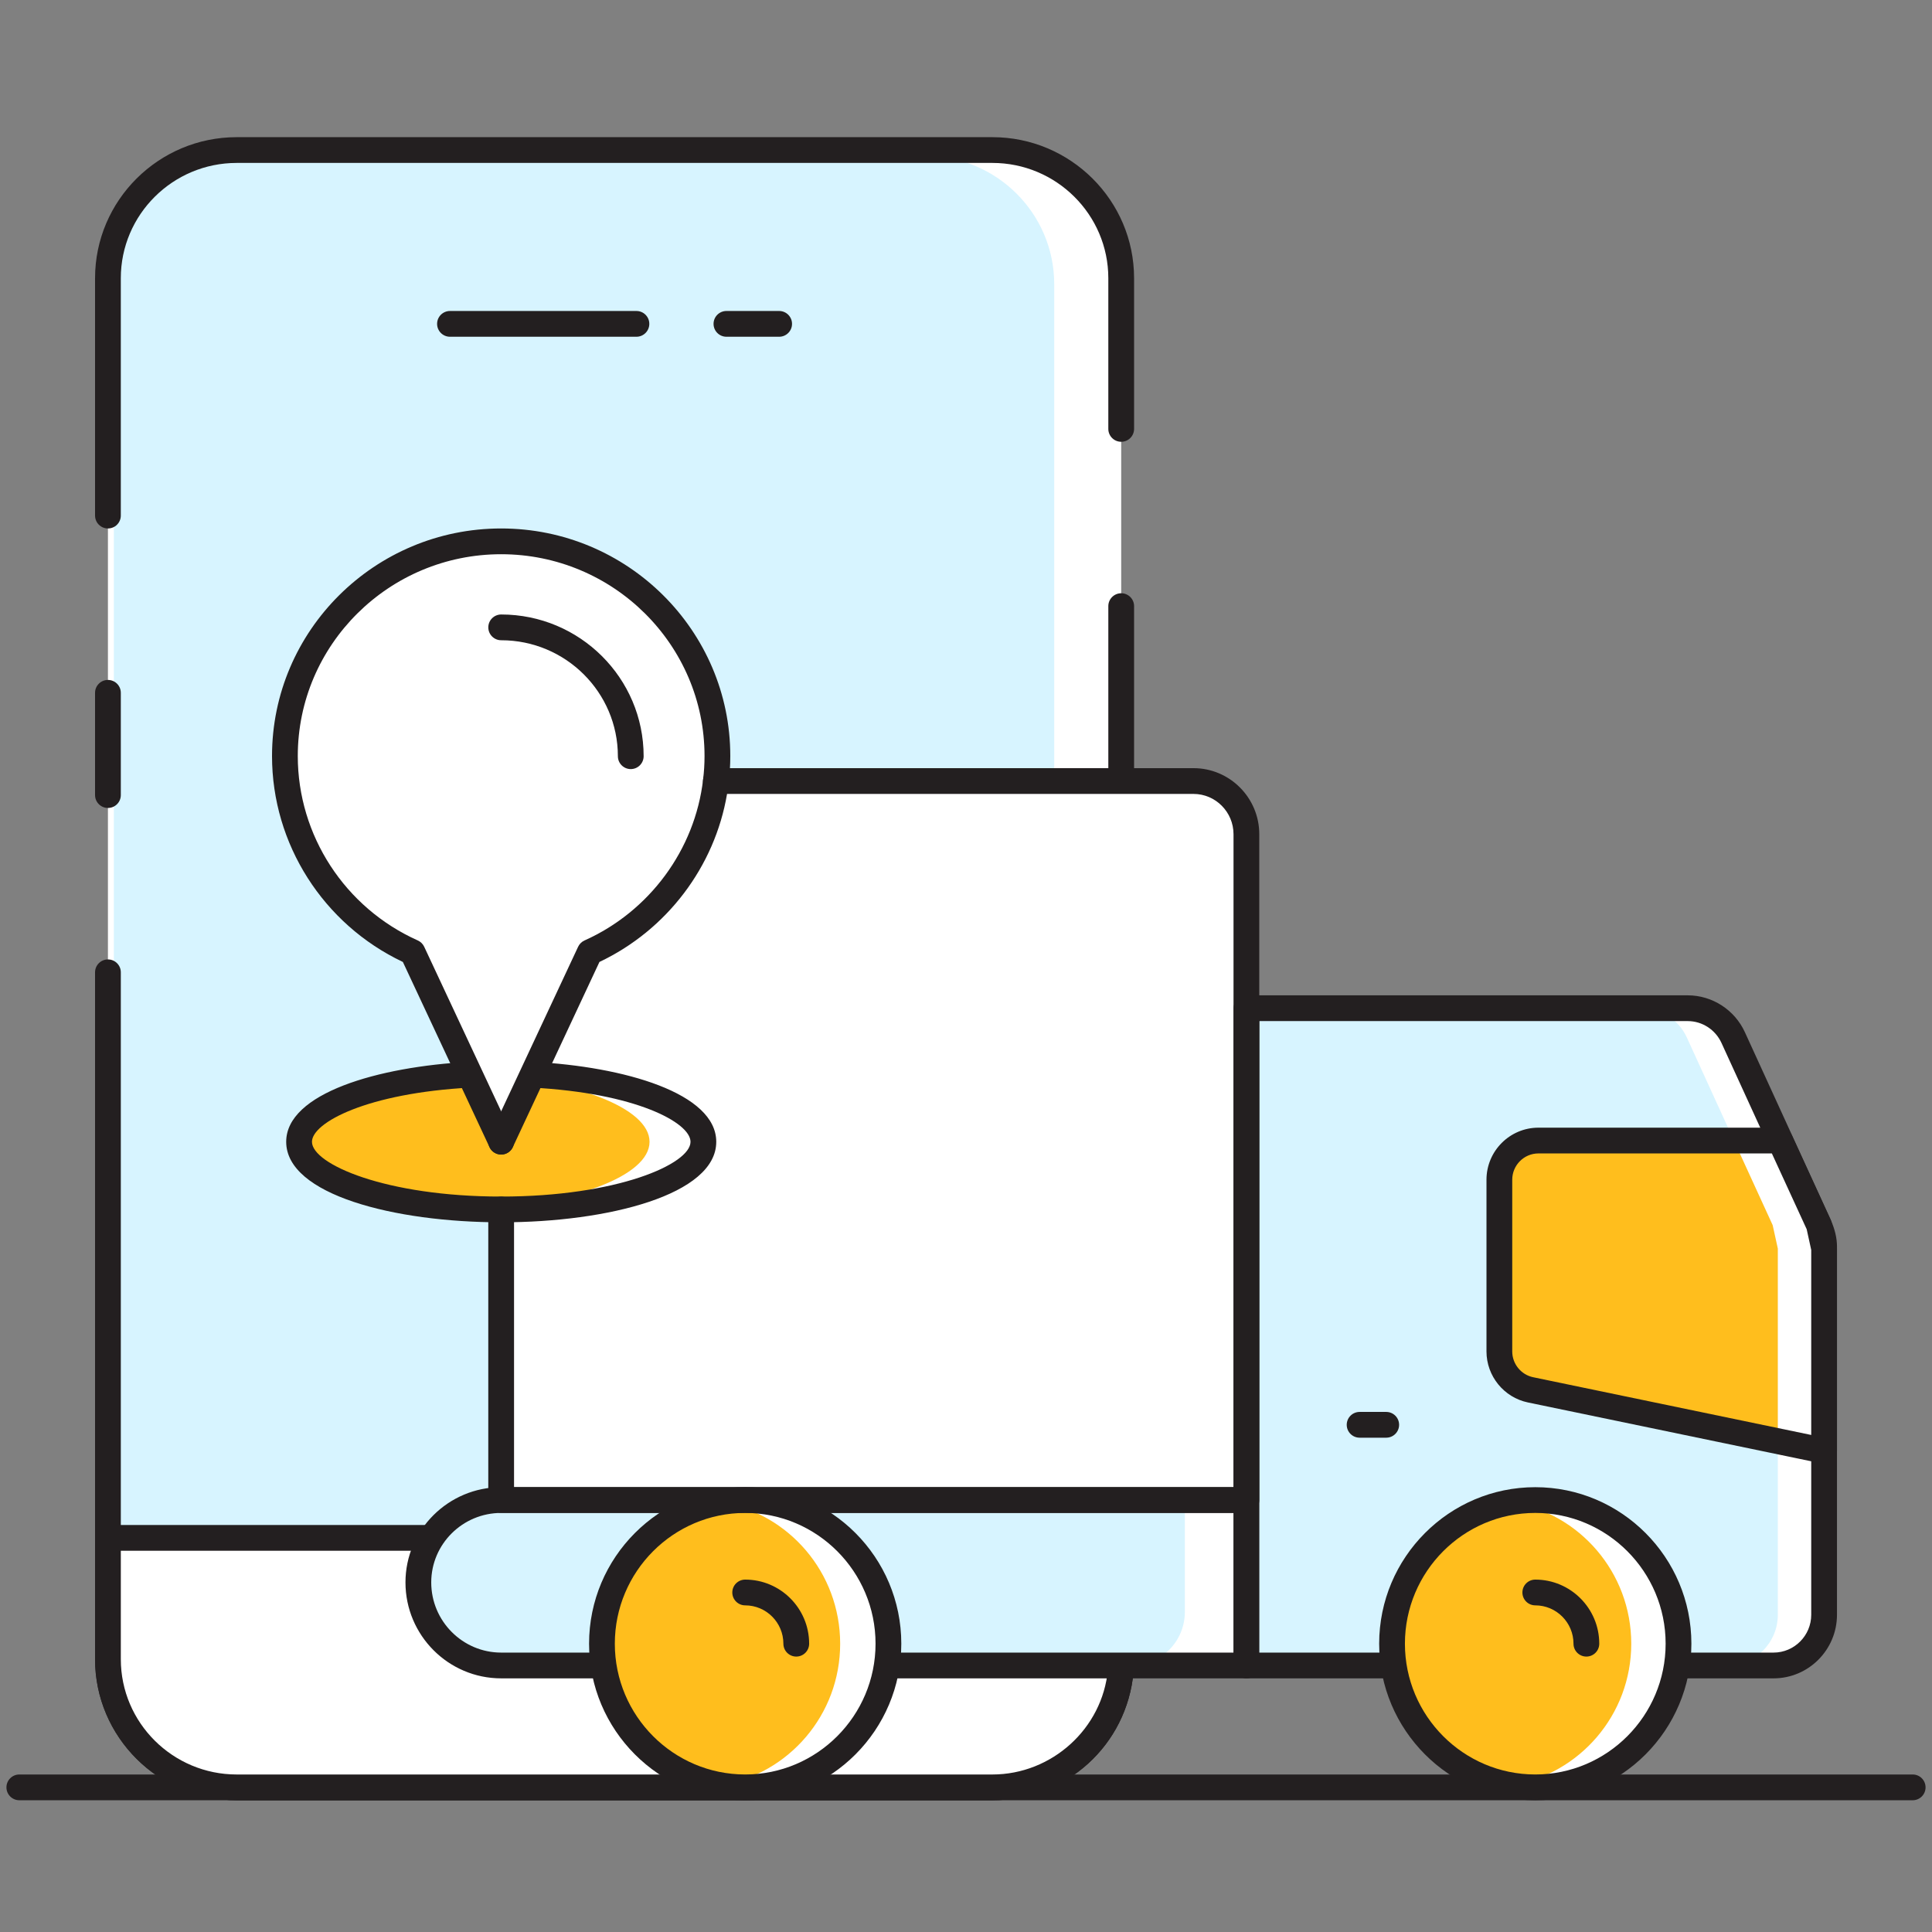 <svg id="Layer_1" enable-background="new 0 0 150 150" viewBox="0 0 150 150" xmlns="http://www.w3.org/2000/svg"><rect x="0" y="0" width="150" height="150" fill="#808080" stroke="none"/><g><path d="m148.5 139.771h-147c-.552 0-1-.448-1-1s.448-1 1-1h147c.553 0 1 .448 1 1s-.447 1-1 1z" fill="#231f20"/></g><g><path d="m87.05 21.6v39.04l-.04 69.09c-.46 5.07-4.75 9.04-9.96 9.04h-58.67c-5.52 0-10-4.45-10-9.95v-107.22c0-5.49 4.48-9.95 10-9.95h58.67c5.52 0 10 4.46 10 9.95z" fill="#fff"/></g><g><path d="m81.849 22.059v39.04l-.04 69.09c-.46 5.07-4.75 9.04-9.96 9.04h-53.01c-5.52 0-10-4.45-10-9.95v-107.22c0-5.49 4.48-9.95 10-9.95h53.01c5.52 0 10 4.46 10 9.95z" fill="#d7f4ff"/></g><g><path d="m77.05 139.77h-58.67c-6.065 0-11-4.912-11-10.95v-53.33c0-.552.448-1 1-1s1 .448 1 1v53.33c0 4.935 4.038 8.95 9 8.95h58.67c4.613 0 8.551-3.571 8.964-8.13.05-.55.529-.948 1.087-.906.55.05.955.537.905 1.086-.515 5.673-5.225 9.95-10.956 9.95z" fill="#231f20"/></g><g><path d="m87.05 61.64c-.553 0-1-.448-1-1v-13.58c0-.552.447-1 1-1s1 .448 1 1v13.58c0 .552-.447 1-1 1z" fill="#231f20"/></g><g><path d="m8.38 41.03c-.552 0-1-.448-1-1v-18.43c0-6.038 4.935-10.95 11-10.95h58.67c6.065 0 11 4.912 11 10.95v11.7c0 .552-.447 1-1 1s-1-.448-1-1v-11.7c0-4.935-4.037-8.95-9-8.95h-58.67c-4.962 0-9 4.015-9 8.95v18.43c0 .552-.448 1-1 1z" fill="#231f20"/></g><g><path d="m8.38 62.73c-.552 0-1-.448-1-1v-7.94c0-.552.448-1 1-1s1 .448 1 1v7.94c0 .552-.448 1-1 1z" fill="#231f20"/></g><g><path d="m33.146 119.401h-24.766v9.42c0 5.5 4.48 9.95 10 9.95h58.67c5.21 0 9.5-3.97 9.96-9.04" fill="#fff"/></g><g><path d="m77.05 139.771h-58.67c-6.065 0-11-4.912-11-10.95v-9.42c0-.552.448-1 1-1h24.767c.552 0 1 .448 1 1s-.448 1-1 1h-23.767v8.42c0 4.935 4.038 8.95 9 8.95h58.67c4.613 0 8.551-3.571 8.964-8.13.05-.549.529-.948 1.087-.906.55.05.955.537.905 1.086-.515 5.672-5.225 9.95-10.956 9.95z" fill="#231f20"/></g><g><path d="m49.412 26.145h-14.476c-.552 0-1-.448-1-1s.448-1 1-1h14.476c.552 0 1 .448 1 1s-.448 1-1 1z" fill="#231f20"/></g><g><path d="m60.493 26.145h-4.093c-.552 0-1-.448-1-1s.448-1 1-1h4.093c.552 0 1 .448 1 1s-.448 1-1 1z" fill="#231f20"/></g><g><path d="m38.91 93.9v22.56h57.86v-51.69c0-2.28-1.84-4.13-4.11-4.13h-37.08c-.69 5.95-4.52 10.93-9.79 13.29l-4.45 9.51-2.43 5.2" fill="#fff"/></g><g><path d="m96.77 116.46v12.85h-57.86c-3.53 0-6.43-2.86-6.43-6.45 0-3.54 2.9-6.4 6.43-6.4z" fill="#fff"/></g><g><path d="m91.99 116.46v8.7c0 2.29-1.86 4.15-4.15 4.15h-48.93c-3.53 0-6.43-2.86-6.43-6.45 0-3.54 2.9-6.4 6.43-6.4z" fill="#d7f4ff"/></g><g><path d="m96.774 130.307h-27.982c-.552 0-1-.448-1-1s.448-1 1-1h26.982v-10.843h-56.862c-2.995 0-5.431 2.419-5.431 5.393 0 3.005 2.437 5.45 5.431 5.45h7.968c.552 0 1 .448 1 1s-.448 1-1 1h-7.968c-4.098 0-7.431-3.342-7.431-7.45 0-4.077 3.333-7.393 7.431-7.393h57.862c.553 0 1 .448 1 1v12.843c0 .552-.447 1-1 1z" fill="#231f20"/></g><g><path d="m141.62 96.77v28.6c0 2.17-1.76 3.94-3.92 3.94h-40.93v-51.03h34.27c1.53 0 2.9.91 3.53 2.28l3.64 7.99 3.01 6.57c.23.51.4 1.08.4 1.65z" fill="#fff"/></g><g><path d="m138.03 96.77v28.6c0 2.17-1.76 3.94-3.93 3.94h-37.33v-51.03h30.67c1.54 0 2.91.91 3.53 2.28l3.65 7.99 3.01 6.57c.23.51.4 1.08.4 1.65z" fill="#d7f4ff"/></g><g><path d="m137.696 130.307h-7.57c-.553 0-1-.448-1-1s.447-1 1-1h7.57c1.614 0 2.927-1.318 2.927-2.938v-28.598c0-.361-.105-.782-.312-1.25l-6.655-14.546c-.471-1.031-1.499-1.698-2.618-1.698h-33.264v49.03h10.497c.553 0 1 .448 1 1s-.447 1-1 1h-11.497c-.553 0-1-.448-1-1v-51.03c0-.552.447-1 1-1h34.263c1.9 0 3.642 1.125 4.438 2.868l6.658 14.554c.327.738.49 1.431.49 2.073v28.597c0 2.723-2.21 4.938-4.927 4.938z" fill="#231f20"/></g><g><path d="m141.62 96.94v15.7l-3.59-.75-19.2-3.98c-1.41-.3-2.42-1.54-2.42-2.98v-13.34c0-1.68 1.36-3.04 3.03-3.04h18.77l3.01 6.57c.12.51.29 1.3.4 1.82z" fill="#fff"/></g><g><path d="m138.03 96.94v14.95l-19.2-3.98c-1.41-.3-2.42-1.54-2.42-2.98v-13.34c0-1.68 1.36-3.04 3.03-3.04h15.18l3.01 6.57c.11.51.29 1.3.4 1.82z" fill="#ffbe1d"/></g><g><path d="m141.623 113.64c-.067 0-.136-.007-.203-.021l-22.794-4.733c-1.863-.387-3.216-2.051-3.216-3.958v-13.334c0-2.229 1.81-4.042 4.033-4.042h18.765c.391 0 .745.228.908.583l3.017 6.564c.03.065.054.133.068.204l.398 1.822c.016.07.023.142.023.214v15.702c0 .301-.136.586-.369.776-.179.145-.402.223-.63.223zm-22.18-24.088c-1.121 0-2.033.916-2.033 2.042v13.333c0 .964.683 1.805 1.622 2l21.591 4.483v-14.364l-.353-1.611-2.703-5.883z" fill="#231f20"/></g><g><path d="m107.626 111.622h-2.066c-.553 0-1-.448-1-1s.447-1 1-1h2.066c.553 0 1 .448 1 1s-.447 1-1 1z" fill="#231f20"/></g><g><path d="m68.98 127.62c0 6.16-4.98 11.15-11.12 11.15-.64 0-1.27-.05-1.88-.16-5.25-.89-9.24-5.47-9.24-10.99 0-5.53 3.99-10.11 9.24-11 .61-.11 1.24-.16 1.88-.16 6.14 0 11.12 4.99 11.12 11.16z" fill="#fff"/></g><g><path d="m65.23 127.62c0 5.52-3.99 10.1-9.25 10.99-5.25-.89-9.24-5.47-9.24-10.99 0-5.53 3.99-10.11 9.24-11 5.26.89 9.25 5.47 9.25 11z" fill="#ffbe1d"/></g><g><path d="m130.32 127.62c0 6.16-4.98 11.15-11.12 11.15-.63 0-1.24-.05-1.84-.16-5.27-.87-9.28-5.46-9.28-10.99 0-5.54 4.01-10.13 9.28-11 .6-.11 1.21-.16 1.84-.16 6.14 0 11.12 4.99 11.12 11.16z" fill="#fff"/></g><g><path d="m126.65 127.62c0 5.53-4.02 10.12-9.29 10.99-5.27-.87-9.28-5.46-9.28-10.99 0-5.54 4.01-10.13 9.28-11 5.27.87 9.29 5.46 9.29 11z" fill="#ffbe1d"/></g><g><path d="m57.856 139.771c-6.683 0-12.121-5.452-12.121-12.153s5.438-12.153 12.121-12.153c6.684 0 12.121 5.452 12.121 12.153s-5.437 12.153-12.121 12.153zm0-22.307c-5.581 0-10.121 4.555-10.121 10.153s4.54 10.153 10.121 10.153 10.121-4.555 10.121-10.153-4.54-10.153-10.121-10.153z" fill="#231f20"/></g><g><path d="m119.199 139.771c-6.684 0-12.121-5.452-12.121-12.153s5.438-12.153 12.121-12.153 12.12 5.452 12.12 12.153-5.437 12.153-12.12 12.153zm0-22.307c-5.581 0-10.121 4.555-10.121 10.153s4.54 10.153 10.121 10.153c5.58 0 10.12-4.555 10.12-10.153s-4.54-10.153-10.12-10.153z" fill="#231f20"/></g><g><path d="m123.166 128.616c-.553 0-1-.448-1-1 0-1.641-1.331-2.976-2.967-2.976-.553 0-1-.448-1-1s.447-1 1-1c2.738 0 4.967 2.232 4.967 4.976 0 .552-.447 1-1 1z" fill="#231f20"/></g><g><path d="m61.822 128.616c-.552 0-1-.448-1-1 0-1.641-1.331-2.976-2.966-2.976-.552 0-1-.448-1-1s.448-1 1-1c2.738 0 4.966 2.232 4.966 4.976 0 .552-.447 1-1 1z" fill="#231f20"/></g><g><path d="m54.61 88.65c0 2.9-7.03 5.25-15.68 5.25-.01 0-.01 0-.02 0-.71 0-1.4-.02-2.08-.05-7.69-.34-13.61-2.54-13.61-5.2 0-2.63 5.74-4.81 13.26-5.21h4.86c7.51.39 13.27 2.58 13.27 5.21z" fill="#fff"/></g><g><path d="m50.43 88.65c0 2.66-5.93 4.86-13.6 5.2-7.69-.34-13.61-2.54-13.61-5.2 0-2.63 5.74-4.81 13.26-5.21h.68c7.51.39 13.27 2.58 13.27 5.21z" fill="#ffbe1d"/></g><g><path d="m38.93 94.9c-8.314 0-16.71-2.147-16.71-6.25 0-3.767 7.135-5.833 14.207-6.208.552-.03 1.022.394 1.052.945.029.552-.394 1.022-.945 1.052-8.034.427-12.313 2.72-12.313 4.211 0 1.733 5.723 4.25 14.69 4.25 8.981 0 14.7-2.517 14.7-4.25 0-1.497-4.282-3.793-12.322-4.211-.552-.028-.976-.499-.947-1.05.028-.552.504-.983 1.05-.947 7.077.368 14.218 2.43 14.218 6.208 0 4.103-8.391 6.25-16.68 6.25z" fill="#231f20"/></g><g><path d="m55.58 60.64c.08-.63.12-1.28.12-1.94 0-9.18-7.53-16.67-16.79-16.67s-16.79 7.49-16.79 16.67c0 6.79 4.08 12.62 9.91 15.23l6.88 14.71c.961-3.653 4.249-10.169 4.249-10.169s2.184-5.309 2.866-5.67c7.912-4.203 7.403-7.683 9.555-12.161z" fill="#fff"/></g><g><path d="m38.911 89.64c-.376 0-.736-.213-.906-.576l-6.726-14.378c-6.184-2.928-10.159-9.161-10.159-15.986 0-9.744 7.98-17.67 17.79-17.67s17.79 7.927 17.79 17.67c0 .702-.043 1.397-.128 2.066-.07.548-.576.931-1.118.866-.548-.07-.936-.57-.866-1.118.075-.586.112-1.196.112-1.814 0-8.641-7.083-15.67-15.79-15.67s-15.79 7.03-15.79 15.67c0 6.163 3.658 11.783 9.318 14.317.219.098.396.271.497.489l6.88 14.71c.234.5.018 1.096-.482 1.33-.136.064-.28.094-.422.094z" fill="#231f20"/></g><g><path d="m48.972 59.712c-.552 0-1-.448-1-1 0-4.964-4.064-9.003-9.06-9.003-.552 0-1-.448-1-1s.448-1 1-1c6.099 0 11.06 4.936 11.06 11.003 0 .553-.448 1-1 1z" fill="#231f20"/></g><g><path d="m96.77 117.46h-57.86c-.552 0-1-.448-1-1v-22.56c0-.552.448-1 1-1s1 .448 1 1v21.56h55.86v-50.69c0-1.726-1.395-3.13-3.109-3.13h-36.213c-.954 5.65-4.674 10.566-9.907 13.045l-6.725 14.378c-.234.5-.831.714-1.329.482-.5-.233-.716-.829-.482-1.329l6.88-14.71c.102-.217.278-.391.497-.489 5.046-2.26 8.574-7.047 9.206-12.493.058-.504.485-.885.993-.885h37.08c2.817 0 5.109 2.301 5.109 5.13v51.69c0 .553-.448 1.001-1 1.001z" fill="#231f20"/></g></svg>